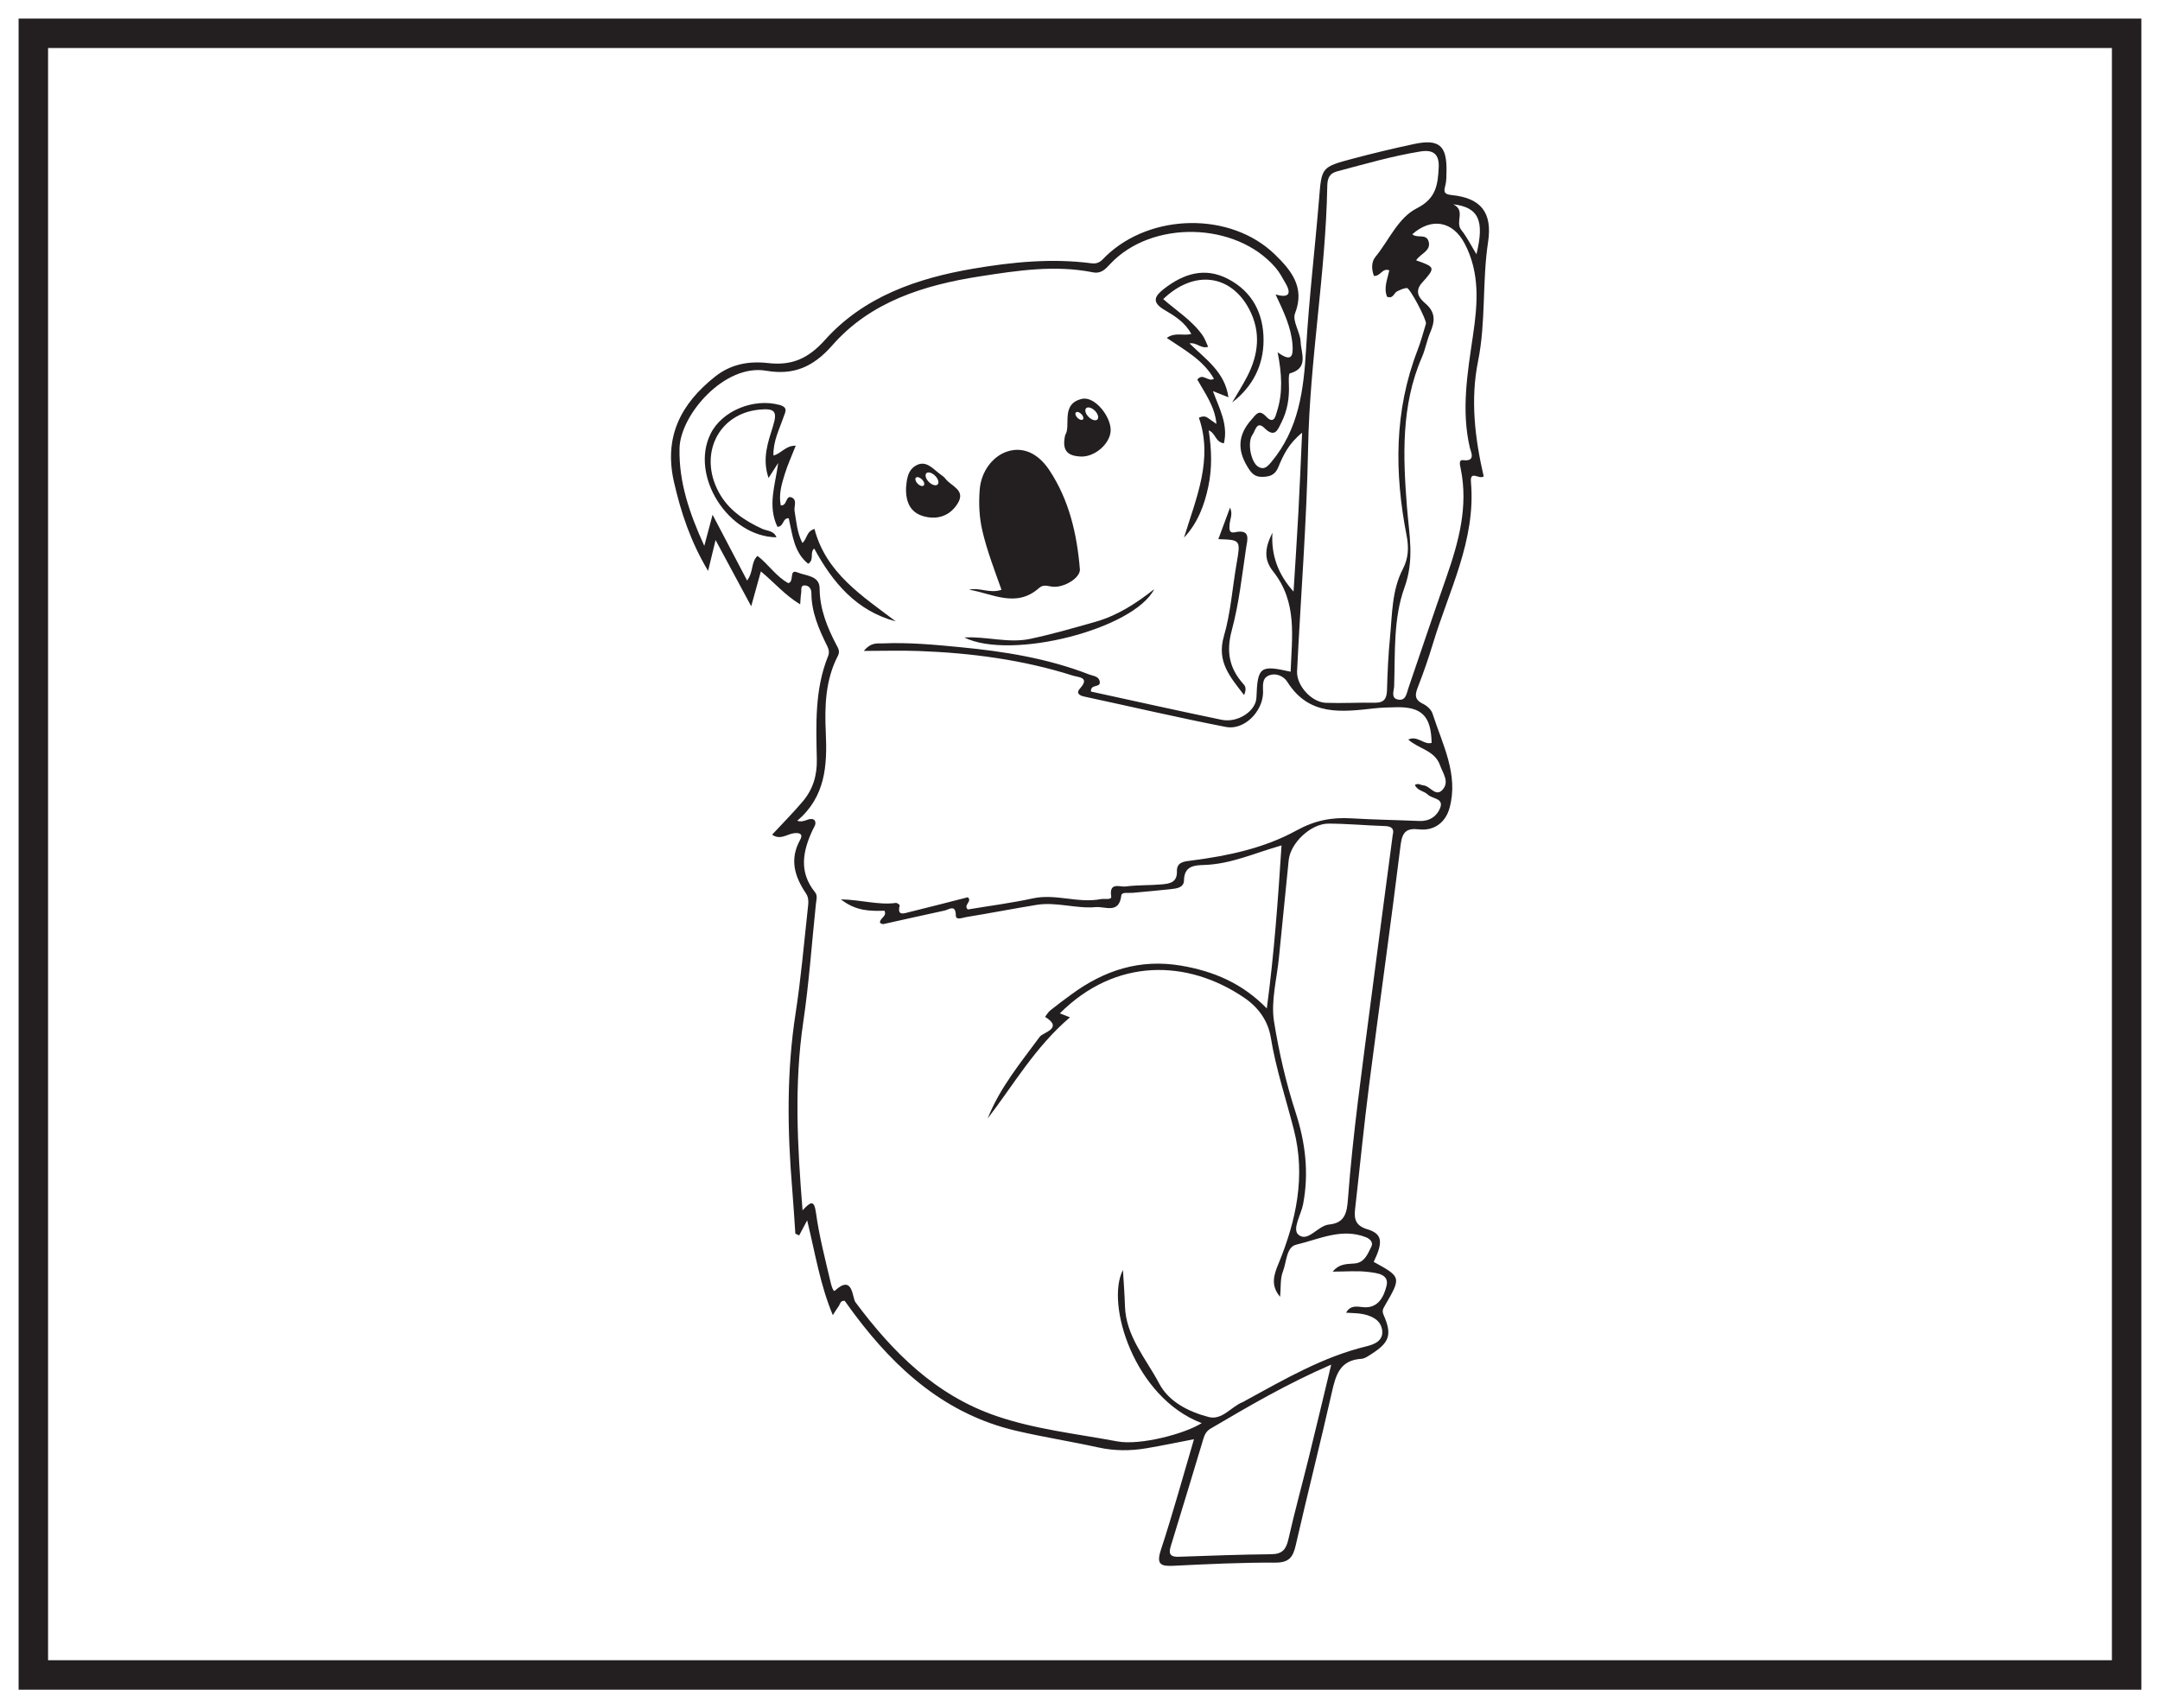 <?xml version="1.0" encoding="UTF-8"?>
<svg xmlns="http://www.w3.org/2000/svg" xmlns:xlink="http://www.w3.org/1999/xlink" width="220pt" height="174pt" viewBox="0 0 220 174" version="1.1">
<g id="surface1">
<rect x="0" y="0" width="220" height="174" style="fill:rgb(100%,100%,100%);fill-opacity:1;stroke:none;"/>
<path style=" stroke:none;fill-rule:nonzero;fill:rgb(100%,100%,100%);fill-opacity:1;" d="M 3.395 3.391 L 216.602 3.391 L 216.602 170.609 L 3.395 170.609 Z M 3.395 3.391 "/>
<path style=" stroke:none;fill-rule:nonzero;fill:rgb(13.73%,12.16%,12.549%);fill-opacity:1;" d="M 218.102 1.891 L 1.895 1.891 L 1.895 172.109 L 218.102 172.109 Z M 215.102 169.109 L 4.895 169.109 L 4.895 4.891 L 215.102 4.891 Z M 215.102 169.109 "/>
<path style=" stroke:none;fill-rule:evenodd;fill:rgb(13.73%,12.16%,12.549%);fill-opacity:1;" d="M 148.012 20.809 C 149.32 21.445 148.176 22.598 148.836 23.426 C 149.414 24.152 149.836 25.008 150.379 25.895 C 151.211 22.484 150.617 21.113 148.012 20.809 M 135.586 139 C 131.105 140.938 127.188 143.23 123.277 145.531 C 122.891 145.762 122.703 146.102 122.578 146.516 C 121.473 150.188 120.363 153.863 119.234 157.531 C 118.984 158.352 119.266 158.598 120.074 158.57 C 123.215 158.461 126.355 158.344 129.496 158.312 C 130.629 158.301 131 157.789 131.23 156.77 C 131.855 154.004 132.609 151.27 133.289 148.516 C 134.047 145.441 134.777 142.359 135.586 139 M 144.234 26.516 C 146.188 27.207 146.234 27.25 144.844 28.793 C 143.996 29.73 144.609 30.43 145.184 30.914 C 146.254 31.832 146.145 32.758 145.668 33.875 C 145.32 34.691 145.176 35.59 144.82 36.398 C 142.684 41.316 142.902 46.559 143.301 51.641 C 143.52 54.461 144.086 56.988 143.047 59.852 C 141.898 63.016 142.109 66.52 141.996 69.898 C 141.98 70.359 141.633 71.102 142.379 71.254 C 143.188 71.422 143.258 70.645 143.445 70.098 C 144.73 66.348 145.988 62.586 147.301 58.84 C 148.562 55.227 149.574 51.594 148.77 47.707 C 148.715 47.43 148.535 46.812 148.996 46.871 C 150.367 47.043 149.805 46.023 149.711 45.625 C 148.809 41.762 149.473 37.941 150.031 34.137 C 150.504 30.93 150.754 27.785 149.164 24.785 C 147.961 22.516 145.793 22.133 143.848 23.859 C 144.316 24.309 145.273 23.762 145.504 24.586 C 145.781 25.57 144.719 25.789 144.234 26.516 M 141.852 85.047 C 142.027 84.414 141.738 84.16 141.035 84.141 C 139.133 84.078 137.234 83.902 135.336 83.891 C 133.508 83.883 131.426 85.871 131.254 87.629 C 130.93 90.938 130.586 94.242 130.262 97.547 C 130.051 99.719 129.43 101.965 129.762 104.051 C 130.266 107.18 130.984 110.312 131.977 113.359 C 132.957 116.383 133.332 119.473 132.723 122.66 C 132.52 123.727 131.57 125.223 132.262 125.781 C 133.234 126.566 134.211 124.836 135.379 124.727 C 136.973 124.57 137.188 123.539 137.289 122.16 C 137.789 115.477 138.738 108.844 139.594 102.199 C 140.324 96.504 141.094 90.809 141.852 85.047 M 139.938 28.105 C 139.668 27.383 139.684 26.656 140.094 26.16 C 141.477 24.469 142.398 22.176 144.316 21.211 C 146.297 20.215 146.445 18.773 146.535 17.062 C 146.598 15.781 146.059 15.207 144.688 15.426 C 141.812 15.887 139.027 16.707 136.219 17.445 C 135.367 17.664 135.195 18.188 135.184 18.996 C 135.02 27.887 133.402 36.664 133.234 45.57 C 133.094 53.172 132.48 60.766 132.109 68.363 C 132.035 69.836 133.59 71.539 135.051 71.59 C 136.711 71.648 138.379 71.551 140.043 71.578 C 140.988 71.59 141.246 71.148 141.27 70.273 C 141.316 68.488 141.402 66.703 141.574 64.93 C 141.801 62.578 141.758 60.129 142.871 57.984 C 143.48 56.812 143.492 55.73 143.266 54.555 C 142.02 48.168 141.992 41.859 144.375 35.684 C 144.715 34.801 144.961 33.883 145.234 32.977 C 145.34 32.621 143.598 29.312 143.293 29.336 C 142.953 29.363 142.613 29.523 142.301 29.676 C 141.965 29.84 141.902 30.473 141.273 30.223 C 140.906 29.316 141.32 28.418 141.504 27.539 C 140.785 27.258 140.633 28.148 139.938 28.105 M 114.375 129.359 C 114.449 130.695 114.547 131.855 114.578 133.02 C 114.668 136.117 116.723 138.383 118.059 140.914 C 119.047 142.793 121.07 143.805 123.105 144.336 C 124.48 144.691 125.395 143.281 126.582 142.812 C 126.691 142.77 126.789 142.699 126.895 142.641 C 130.848 140.484 134.738 138.211 139.184 137.133 C 139.945 136.949 140.91 136.586 140.777 135.512 C 140.652 134.496 139.797 134.07 138.891 133.867 C 138.328 133.742 137.734 133.762 137.098 133.711 C 137.555 132.922 138.188 133.082 138.848 133.148 C 140.391 133.297 140.957 132.039 141.219 130.984 C 141.523 129.77 140.215 129.672 139.418 129.566 C 138.277 129.418 137.102 129.527 135.734 129.527 C 136.492 128.633 137.289 128.781 138.035 128.691 C 139.008 128.574 139.312 127.699 139.676 126.98 C 139.895 126.539 139.527 126.18 139.113 126.02 C 136.633 125.047 134.332 126.242 132.023 126.781 C 131.004 127.023 131.043 128.555 130.668 129.512 C 130.379 130.238 130.473 131.121 130.383 132.094 C 129.355 130.902 129.781 129.777 130.227 128.695 C 132.023 124.32 132.988 119.828 131.801 115.145 C 131 111.988 129.957 108.898 129.43 105.668 C 129.148 103.953 128.137 102.582 126.723 101.625 C 120.93 97.691 113.621 97.551 107.949 103.219 C 108.27 103.344 108.594 103.473 108.98 103.625 C 105.453 106.617 103.258 110.461 100.594 113.934 C 101.828 110.801 103.945 108.262 105.902 105.602 C 106.238 105.145 108.355 104.754 106.441 103.574 C 106.621 103.352 106.762 103.086 106.98 102.914 C 107.676 102.355 108.391 101.828 109.109 101.301 C 112.453 98.836 116.094 97.645 120.309 98.363 C 123.602 98.926 126.523 100.145 129.027 102.719 C 129.781 97.078 130.164 91.703 130.527 86.113 C 127.789 86.891 125.348 88.023 122.652 88.105 C 121.613 88.137 120.621 88.203 120.59 89.684 C 120.578 90.422 119.828 90.508 119.234 90.57 C 117.938 90.715 116.637 90.82 115.336 90.945 C 114.934 90.984 114.254 90.824 114.207 91.219 C 113.984 93.129 112.562 92.312 111.609 92.398 C 109.602 92.578 107.605 91.844 105.59 92.168 C 103.195 92.555 100.816 93.023 98.426 93.41 C 98.074 93.465 97.363 93.77 97.355 93.27 C 97.336 92.059 96.66 92.652 96.203 92.75 C 94.121 93.195 92.043 93.672 89.961 94.129 C 89.871 94.148 89.758 94.062 89.637 94.016 C 89.547 93.523 90.379 93.367 90.082 92.766 C 88.629 92.809 87.164 92.809 85.645 91.605 C 87.738 91.656 89.473 92.211 91.246 91.973 C 91.371 91.953 91.656 92.176 91.641 92.223 C 91.344 93.336 92.07 93.039 92.602 92.906 C 94.602 92.418 96.598 91.898 98.57 91.395 C 99.074 91.812 98.07 92.195 98.578 92.637 C 100.777 92.27 103.008 91.984 105.199 91.508 C 107.527 91.004 109.801 92.031 112.105 91.586 C 112.484 91.508 113.242 91.711 113.18 91.309 C 112.941 89.805 114.082 90.367 114.637 90.297 C 115.871 90.137 117.133 90.191 118.375 90.078 C 119.133 90.008 119.906 89.887 119.871 88.758 C 119.844 87.789 120.617 87.746 121.367 87.652 C 125.09 87.176 128.781 86.391 132.066 84.582 C 133.898 83.574 135.637 83.234 137.621 83.355 C 139.934 83.492 142.254 83.527 144.566 83.625 C 145.594 83.668 146.367 83.141 146.688 82.285 C 147.062 81.293 145.879 81.379 145.43 80.938 C 145.039 80.559 144.355 80.547 144.109 79.953 C 144.449 79.734 144.703 79.977 144.977 79.996 C 145.672 80.051 146.227 81.246 146.945 80.422 C 147.645 79.617 146.957 78.762 146.664 77.938 C 146.133 76.426 144.488 76.285 143.434 75.332 C 144.371 74.883 145 75.891 145.812 75.672 C 145.766 72.926 144.789 71.969 142.16 72.039 C 141.445 72.059 140.73 72.07 140.023 72.148 C 136.668 72.52 133.324 72.973 131.117 69.453 C 130.762 68.879 129.949 68.496 129.215 68.812 C 128.484 69.125 128.656 69.934 128.645 70.559 C 128.605 72.488 126.723 74.41 124.855 74.047 C 120.031 73.109 115.242 71.984 110.438 70.953 C 109.914 70.844 109.582 70.586 109.984 70.145 C 111.051 68.965 109.852 69 109.281 68.82 C 104.156 67.191 98.875 66.504 93.523 66.309 C 91.797 66.246 90.07 66.301 87.98 66.301 C 88.754 65.383 89.375 65.559 89.934 65.535 C 92.555 65.422 95.164 65.668 97.766 65.918 C 102.262 66.348 106.707 67.055 110.949 68.707 C 111.363 68.867 111.949 68.871 112.016 69.469 C 112.082 70.086 111.07 69.633 111.113 70.441 C 115.531 71.402 119.969 72.395 124.418 73.316 C 126.086 73.66 127.918 72.418 127.969 71.059 C 128.086 67.91 128.34 67.715 131.453 68.422 C 131.578 64.891 132.168 61.348 129.672 58.207 C 128.672 56.949 128.848 55.77 129.598 54.262 C 129.461 56.539 130.152 58.473 131.75 60.258 C 131.926 57.422 132.102 54.82 132.242 52.215 C 132.383 49.598 132.488 46.98 132.621 44.078 C 131.246 45.184 130.695 46.379 130.203 47.574 C 129.867 48.395 129.324 48.566 128.539 48.574 C 127.766 48.578 127.441 48.172 127.066 47.559 C 125.996 45.82 126.094 44.277 127.461 42.746 C 127.93 42.219 128.219 41.645 128.941 42.414 C 129.773 43.305 129.926 42.336 130.066 41.895 C 130.68 39.984 130.551 38.035 130.129 35.883 C 131.496 36.879 131.734 36.363 131.645 35.125 C 131.508 33.305 130.73 31.719 129.922 29.996 C 131.188 30.359 131.59 29.996 130.949 28.875 C 130.629 28.312 130.316 27.723 129.895 27.238 C 125.863 22.578 117.312 22.387 113.09 26.875 C 112.578 27.426 112.148 27.906 111.309 27.738 C 107.438 26.965 103.602 27.562 99.789 28.152 C 94.117 29.035 88.664 30.73 84.777 35.168 C 82.801 37.426 80.789 38.234 78.035 37.762 C 73.812 37.031 69.285 42.242 69.211 45.668 C 69.137 49.109 70.211 52.258 71.734 55.602 C 72.051 54.422 72.277 53.574 72.578 52.43 C 73.84 54.832 74.938 56.922 76.094 59.133 C 76.766 58.238 76.473 57.258 77.152 56.621 C 78.27 57.477 79.051 58.73 80.289 59.398 C 80.941 59.254 80.312 57.914 81.242 58.312 C 82.078 58.664 83.473 58.617 83.48 59.93 C 83.496 62.031 84.238 63.863 85.176 65.664 C 85.363 66.027 85.586 66.324 85.34 66.805 C 84.059 69.27 83.984 71.965 84.109 74.633 C 84.262 77.977 84.078 81.16 81.199 83.602 C 81.977 83.871 82.418 83.148 82.965 83.539 C 83.188 83.91 82.93 84.211 82.781 84.516 C 81.766 86.676 81.336 88.805 83.004 90.871 C 83.305 91.242 83.141 91.668 83.102 92.074 C 82.68 96.09 82.402 100.121 81.812 104.113 C 80.875 110.445 81.215 116.75 81.742 123.281 C 82.508 122.484 82.914 122.098 83.109 123.535 C 83.434 125.934 84.059 128.297 84.609 130.656 C 84.676 130.934 84.867 131.621 85.035 131.469 C 86.891 129.754 86.785 132.184 87.133 132.648 C 90.934 137.742 95.289 142.113 101.465 144.23 C 105.461 145.602 109.676 146.047 113.805 146.82 C 116.109 147.254 120.695 146.047 122.395 144.957 C 115.523 142.352 112.578 132.785 114.375 129.359 M 72.883 55.012 C 72.609 56.141 72.406 56.984 72.121 58.152 C 70.344 55.18 69.359 52.219 68.645 49.094 C 67.598 44.492 69.34 41.129 72.84 38.355 C 74.449 37.082 76.277 36.762 78.211 36.98 C 80.613 37.258 82.289 36.562 84.016 34.637 C 87.977 30.215 93.395 28.344 99.121 27.367 C 103.113 26.688 107.133 26.289 111.176 26.82 C 111.953 26.926 112.242 26.477 112.648 26.082 C 117.195 21.707 125.348 21.547 129.848 25.918 C 131.434 27.465 132.965 29.215 131.902 31.918 C 131.598 32.688 132.438 33.84 132.473 34.828 C 132.512 35.965 133.336 37.496 131.371 38.035 C 131.238 38.074 131.262 38.812 131.277 39.223 C 131.328 40.555 131.121 41.832 130.52 43.02 C 130.152 43.742 129.871 44.676 128.777 43.594 C 127.996 42.82 127.852 43.902 127.578 44.27 C 127.004 45.039 127.406 47.137 128.188 47.562 C 128.738 47.863 129.055 47.574 129.473 47.078 C 132.293 43.715 132.785 39.715 133.027 35.539 C 133.32 30.445 133.93 25.367 134.348 20.277 C 134.613 17.051 134.559 17.02 137.777 16.164 C 139.836 15.617 141.91 15.121 143.992 14.676 C 146.578 14.121 147.383 14.82 147.328 17.465 C 147.316 17.941 147.332 18.434 147.211 18.883 C 147.035 19.523 147.055 19.789 147.867 19.871 C 150.836 20.172 152.02 21.648 151.562 24.66 C 150.953 28.68 151.352 32.766 150.547 36.77 C 149.742 40.734 150.23 44.684 151.117 48.523 C 150.66 48.887 149.711 47.828 149.82 49.109 C 150.336 55.031 147.562 60.176 145.938 65.59 C 145.492 67.062 144.984 68.523 144.426 69.957 C 144.121 70.723 144.031 71.258 144.922 71.684 C 145.32 71.871 145.773 72.273 145.902 72.676 C 146.91 75.816 148.594 78.895 147.629 82.332 C 147.25 83.684 146.152 84.664 144.527 84.477 C 143.277 84.336 142.82 84.715 142.656 86.062 C 141.656 94.184 140.504 102.289 139.461 110.406 C 138.918 114.645 138.504 118.895 138.02 123.141 C 137.898 124.188 138.066 124.852 139.293 125.223 C 140.809 125.684 140.883 126.523 139.914 128.535 C 142.734 130.082 142.738 130.086 141.031 133.027 C 140.844 133.348 140.75 133.543 140.93 133.953 C 141.793 135.926 141.527 136.73 139.758 137.871 C 139.41 138.094 139.027 138.387 138.648 138.41 C 136.457 138.547 136.043 140.082 135.648 141.84 C 134.473 147.035 133.16 152.203 131.973 157.398 C 131.699 158.609 131.293 159.172 129.902 159.168 C 126.457 159.152 123.008 159.316 119.562 159.488 C 118.242 159.555 117.742 159.383 118.242 157.859 C 119.441 154.215 120.453 150.512 121.609 146.598 C 119.879 146.93 118.34 147.254 116.793 147.516 C 115.141 147.797 113.496 147.797 111.84 147.43 C 109.066 146.82 106.25 146.383 103.484 145.734 C 96.387 144.078 91.309 139.57 87.066 133.918 C 86.711 133.445 86.367 132.961 86.039 132.504 C 85.578 132.449 85.574 132.836 85.418 133.051 C 85.25 133.273 85.109 133.52 84.824 133.961 C 83.535 130.871 83.055 127.781 82.211 124.305 C 81.832 125.02 81.613 125.43 81.395 125.84 C 81.266 125.777 81.137 125.719 81.008 125.656 C 80.902 124.152 80.816 122.645 80.691 121.141 C 80.188 115.148 80.109 109.176 81.035 103.199 C 81.578 99.684 81.883 96.133 82.27 92.594 C 82.328 92.07 82.422 91.5 82.102 91.023 C 80.941 89.297 80.383 87.551 81.5 85.535 C 81.871 84.867 81.297 84.785 80.738 84.895 C 80.078 85.02 79.453 85.578 78.641 85.02 C 79.695 83.887 80.766 82.805 81.75 81.648 C 82.789 80.43 83.227 79.004 83.195 77.371 C 83.121 73.812 82.965 70.234 84.344 66.828 C 84.488 66.473 84.422 66.148 84.254 65.809 C 83.406 64.098 82.648 62.363 82.641 60.402 C 82.641 59.984 82.414 59.68 82.047 59.637 C 81.48 59.566 81.652 60.078 81.602 60.383 C 81.547 60.711 81.539 61.051 81.5 61.559 C 79.941 60.621 78.871 59.336 77.496 58.203 C 77.172 59.379 76.895 60.379 76.512 61.754 C 75.238 59.383 74.117 57.305 72.883 55.012 "/>
<path style=" stroke:none;fill-rule:evenodd;fill:rgb(13.73%,12.16%,12.549%);fill-opacity:1;" d="M 98.703 60.066 C 99.805 59.809 100.809 60.492 102.004 60.074 C 101.309 58.113 100.551 56.16 100.066 54.113 C 99.734 52.699 99.672 51.293 99.785 49.871 C 99.926 48.004 101.141 46.414 102.68 45.961 C 104.215 45.508 105.723 46.145 106.891 47.91 C 108.902 50.953 109.691 54.402 109.988 57.98 C 110.059 58.844 108.379 59.902 107.164 59.758 C 106.691 59.699 106.27 59.504 105.84 59.887 C 103.492 61.98 101.055 60.445 98.703 60.066 "/>
<path style=" stroke:none;fill-rule:evenodd;fill:rgb(13.73%,12.16%,12.549%);fill-opacity:1;" d="M 125.5 40.992 C 126.016 40.105 126.57 39.242 127.039 38.332 C 128.184 36.102 128.445 33.812 127.242 31.512 C 125.359 27.926 121.605 27.461 118.477 30.465 C 119.852 31.676 121.445 32.66 122.508 34.191 C 122.73 34.516 122.855 34.91 123.051 35.324 C 122.32 35.559 121.922 34.859 121.152 34.977 C 122.801 36.594 124.766 37.895 125.117 40.465 C 124.562 40.246 124.109 40.066 123.539 39.84 C 124.207 41.645 125.109 43.25 124.656 45.156 C 123.754 45.012 123.848 44.145 123.109 43.836 C 123.406 45.793 123.473 47.668 123.07 49.551 C 122.664 51.488 121.988 53.27 120.594 54.766 C 121.828 50.734 123.582 46.789 122.109 42.547 C 122.703 42.281 122.926 42.5 123.164 42.672 C 123.391 42.832 123.617 42.988 123.898 43.184 C 123.738 41.398 122.727 40.059 121.949 38.664 C 122.527 37.938 123.055 38.961 123.641 38.582 C 122.547 36.664 120.645 35.648 118.836 34.422 C 119.691 33.809 120.488 34.23 121.336 34.023 C 120.719 32.844 119.648 32.18 118.625 31.582 C 117.23 30.766 117.617 30.141 118.598 29.387 C 120.57 27.875 122.699 27.191 125.043 28.395 C 127.562 29.688 128.703 31.949 128.695 34.664 C 128.688 37.199 127.605 39.379 125.5 40.992 "/>
<path style=" stroke:none;fill-rule:evenodd;fill:rgb(13.73%,12.16%,12.549%);fill-opacity:1;" d="M 79.262 47.156 C 78.977 47.594 78.699 48.031 78.277 48.688 C 77.605 46.695 78.219 45.062 78.727 43.426 C 79.203 41.898 78.93 41.566 77.305 41.727 C 73.156 42.148 71.129 46.285 73.207 50.133 C 74.184 51.941 75.801 53.016 77.617 53.859 C 78.113 54.086 78.824 54.035 79.082 54.73 C 74.164 54.66 70.254 48.477 72.371 44.191 C 73.531 41.832 76.785 40.523 79.406 41.25 C 80.309 41.5 79.977 41.973 79.82 42.445 C 79.383 43.719 78.734 44.941 78.777 46.398 C 79.582 46.203 80.008 45.375 81.047 45.398 C 80.656 46.395 80.227 47.328 79.926 48.301 C 79.613 49.312 79.301 50.348 79.52 51.473 C 80.172 51.566 80.016 50.457 80.578 50.652 C 81.246 50.883 80.848 51.578 80.93 52.059 C 81.113 53.156 81.191 54.273 81.723 55.301 C 82.211 54.922 82.113 54.121 82.957 53.879 C 84.133 58.371 87.82 60.707 91.234 63.293 C 87.223 62.223 84.816 59.344 82.926 55.867 C 82.434 56.328 82.977 56.992 82.316 57.426 C 80.848 56.246 80.719 54.457 80.336 52.793 C 79.676 52.746 79.883 53.621 79.184 53.664 C 78.148 51.5 78.973 49.367 79.262 47.156 "/>
<path style=" stroke:none;fill-rule:evenodd;fill:rgb(13.73%,12.16%,12.549%);fill-opacity:1;" d="M 126.715 70.801 C 125.258 68.914 123.906 67.387 124.656 64.801 C 125.348 62.43 125.516 59.906 125.941 57.453 C 126.367 54.988 126.379 54.992 124.09 54.918 C 124.48 53.863 124.863 52.836 125.281 51.707 C 125.594 52.379 125.27 52.883 125.238 53.402 C 125.215 53.828 125.125 54.355 125.785 54.215 C 127.453 53.859 127.031 55.043 126.918 55.812 C 126.5 58.625 126.195 61.48 125.457 64.211 C 124.883 66.344 125.191 68.027 126.594 69.621 C 126.781 69.832 127.02 70.051 126.715 70.801 "/>
<path style=" stroke:none;fill-rule:evenodd;fill:rgb(13.73%,12.16%,12.549%);fill-opacity:1;" d="M 117.562 60.008 C 115.477 64.094 102.977 67.285 98.215 64.934 C 100.441 64.801 102.684 65.539 104.887 65.082 C 107.137 64.613 109.352 63.965 111.562 63.34 C 113.816 62.703 115.742 61.449 117.562 60.008 "/>
<path style=" stroke:none;fill-rule:evenodd;fill:rgb(13.73%,12.16%,12.549%);fill-opacity:1;" d="M 92.281 49.695 C 92.355 48.945 92.391 47.82 93.43 47.348 C 94.383 46.914 95.055 47.785 95.754 48.297 C 95.945 48.438 96.156 48.574 96.293 48.758 C 96.855 49.531 98.402 49.887 97.543 51.281 C 96.824 52.438 95.676 52.93 94.324 52.648 C 92.906 52.355 92.238 51.402 92.281 49.695 "/>
<path style=" stroke:none;fill-rule:evenodd;fill:rgb(13.73%,12.16%,12.549%);fill-opacity:1;" d="M 108.492 44.309 C 109.121 43.418 107.969 41.113 110.223 40.625 C 111.516 40.344 113.207 42.48 113.121 43.91 C 113.035 45.246 111.445 46.609 109.996 46.5 C 108.969 46.422 108.078 46.109 108.492 44.309 "/>
<path style=" stroke:none;fill-rule:evenodd;fill:rgb(100%,100%,100%);fill-opacity:1;" d="M 95.242 48.461 C 95.559 48.773 95.676 49.176 95.5 49.348 C 95.324 49.523 94.926 49.41 94.609 49.094 C 94.293 48.777 94.18 48.379 94.352 48.203 C 94.527 48.027 94.926 48.145 95.242 48.461 "/>
<path style=" stroke:none;fill-rule:evenodd;fill:rgb(100%,100%,100%);fill-opacity:1;" d="M 93.906 48.836 C 94.125 49.055 94.203 49.328 94.082 49.449 C 93.961 49.57 93.688 49.492 93.469 49.273 C 93.25 49.055 93.168 48.777 93.289 48.656 C 93.41 48.535 93.688 48.617 93.906 48.836 "/>
<path style=" stroke:none;fill-rule:evenodd;fill:rgb(100%,100%,100%);fill-opacity:1;" d="M 111.516 41.836 C 111.832 42.152 111.945 42.551 111.77 42.727 C 111.594 42.902 111.199 42.789 110.879 42.469 C 110.562 42.156 110.449 41.758 110.625 41.582 C 110.801 41.406 111.199 41.523 111.516 41.836 "/>
<path style=" stroke:none;fill-rule:evenodd;fill:rgb(100%,100%,100%);fill-opacity:1;" d="M 110.133 42.172 C 110.332 42.367 110.402 42.613 110.293 42.723 C 110.184 42.828 109.938 42.758 109.742 42.562 C 109.547 42.367 109.477 42.121 109.582 42.012 C 109.691 41.902 109.938 41.977 110.133 42.172 "/>
</g>
</svg>
